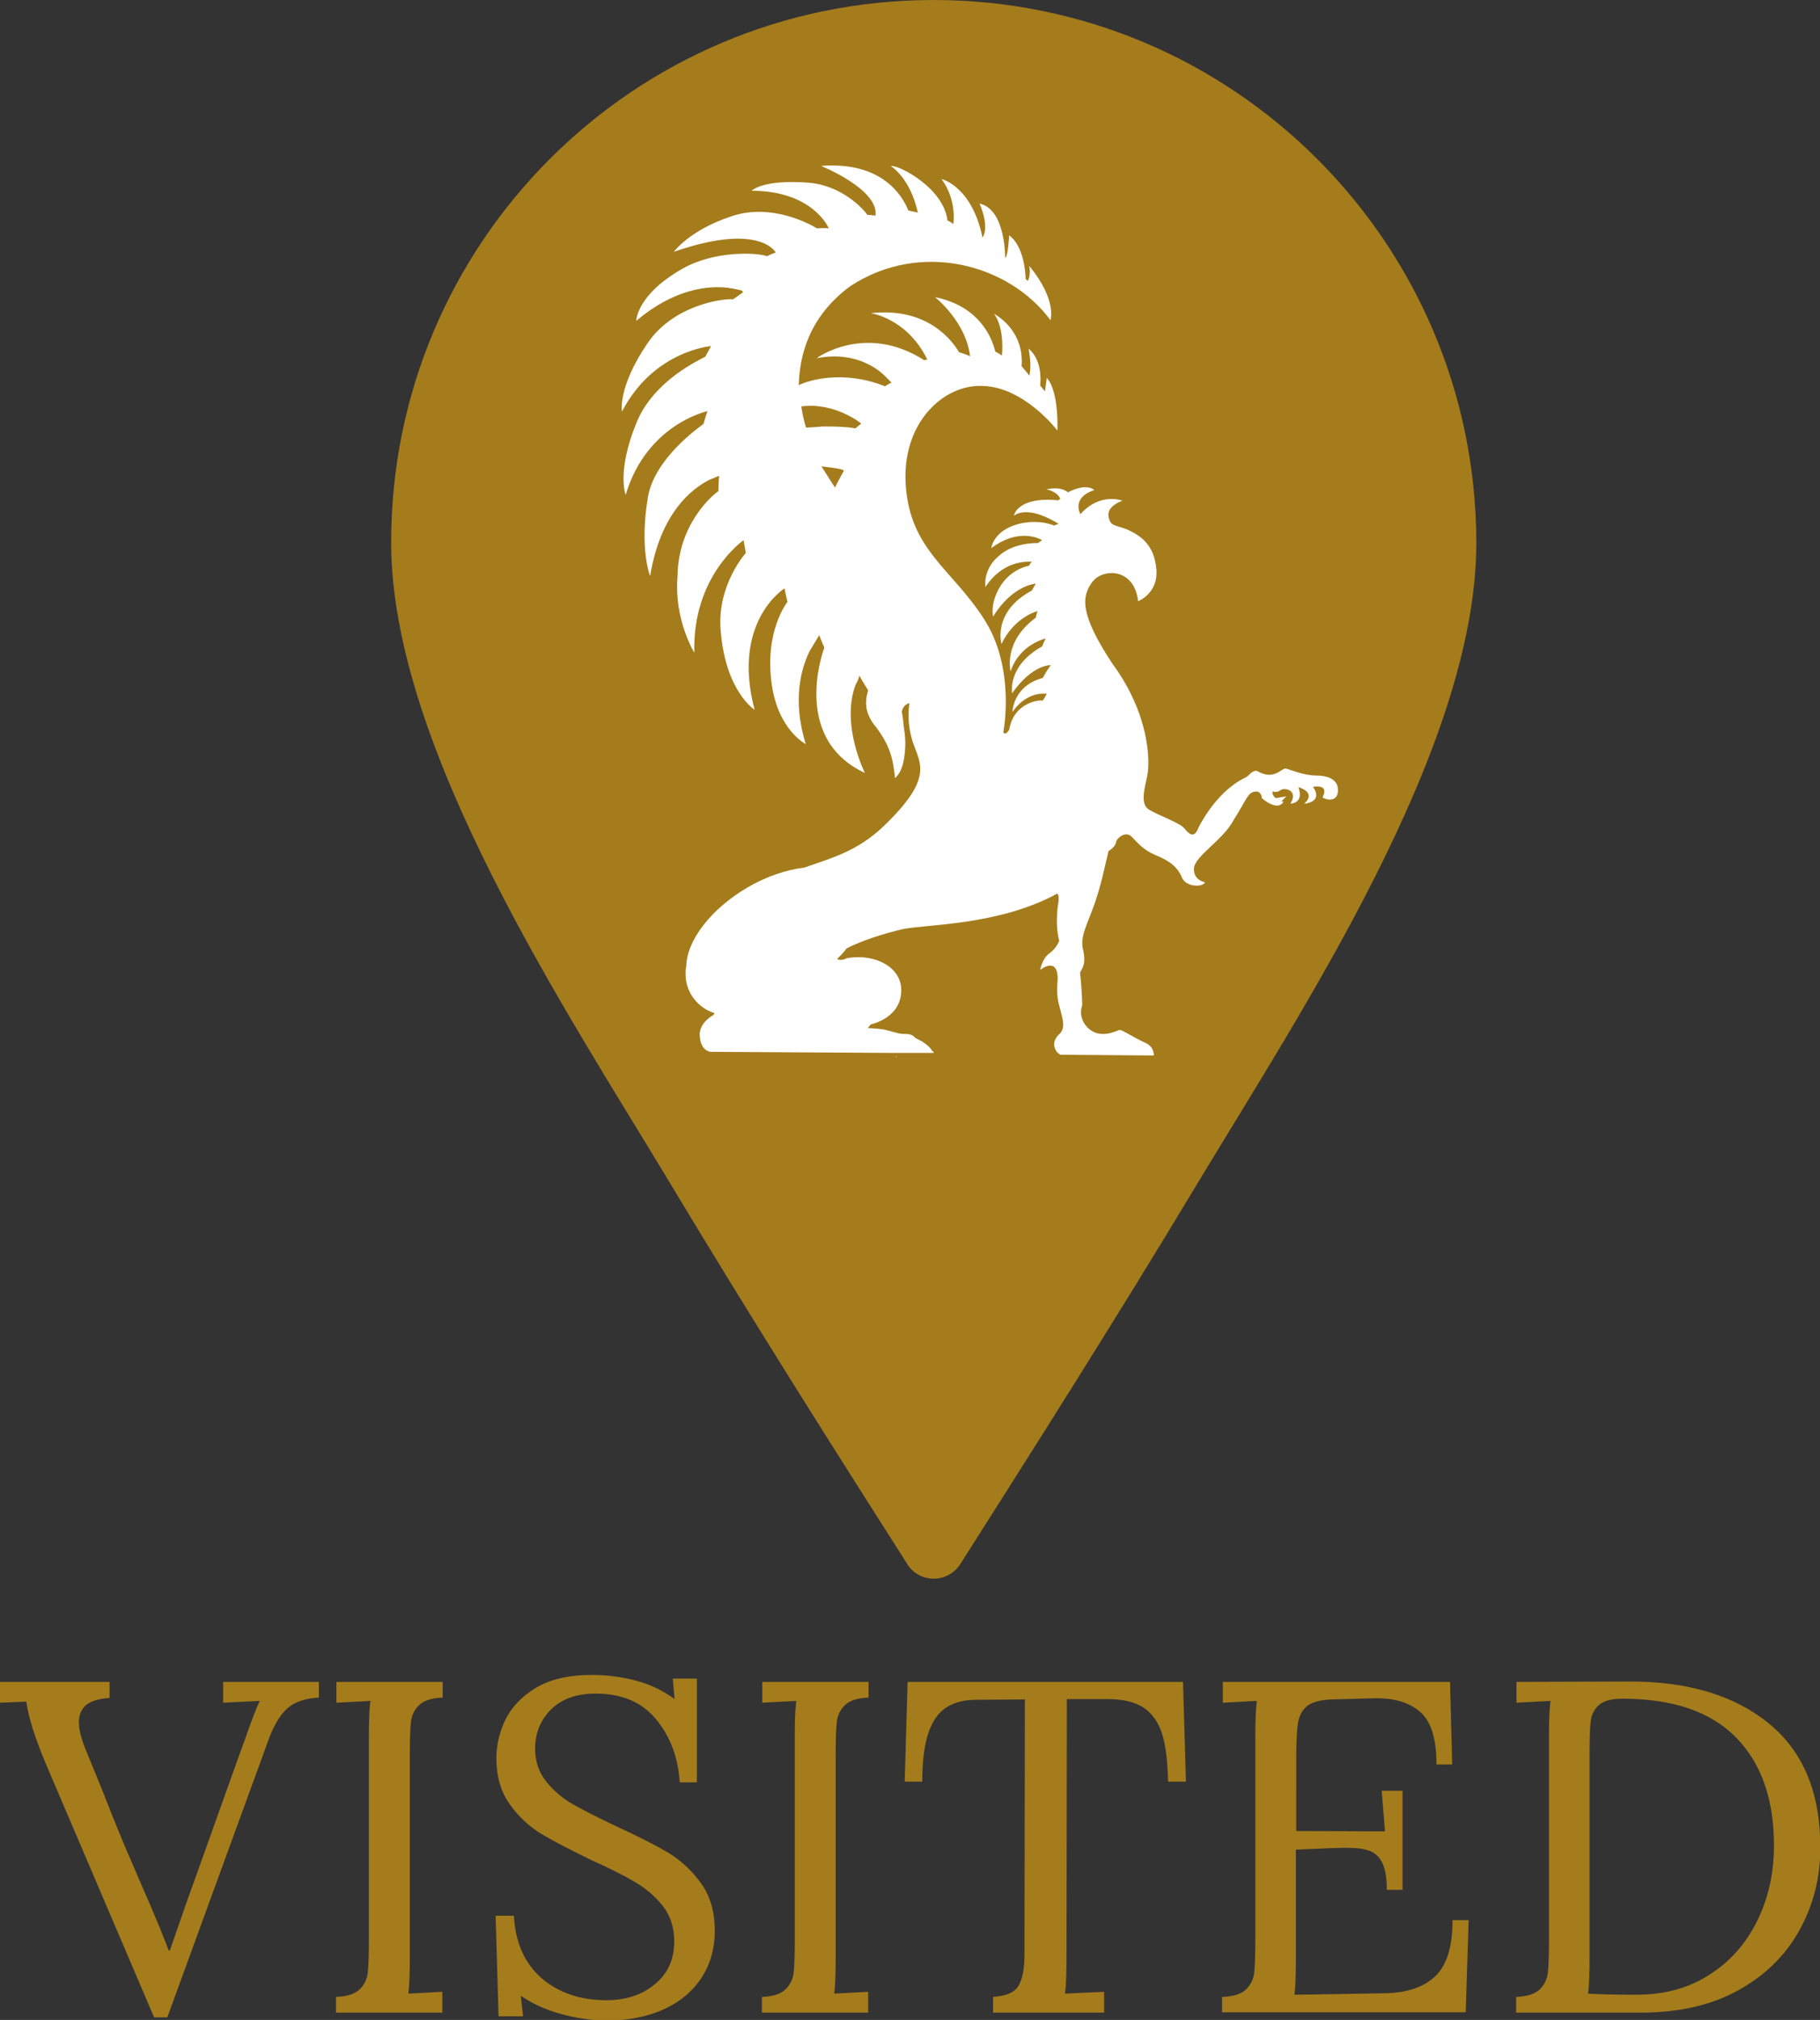 <?xml version="1.0" encoding="utf-8"?>
<!-- Generator: Adobe Illustrator 24.2.3, SVG Export Plug-In . SVG Version: 6.00 Build 0)  -->
<svg version="1.1" id="Layer_1" xmlns="http://www.w3.org/2000/svg" xmlns:xlink="http://www.w3.org/1999/xlink" x="0px" y="0px"
	 viewBox="0 0 498.3 552.7" style="enable-background:new 0 0 498.3 552.7;" xml:space="preserve">
<rect x="0" y="0" width="498.3" height="552.7" fill="#333333" stroke="none"/>
<style type="text/css">
	.st0{fill:#A57C1C;}
	.st1{fill:#FFFFFF;}
</style>
<g>
	<g>
		<path class="st0" d="M248.3,427.8c-18.5-29-42.6-67-64.8-104c-28.3-47-76.4-119.3-76.4-175.3C107,66.5,173.5,0,255.6,0
			c82,0,148.6,66.5,148.6,148.6c0,56-48.1,128.3-76.4,175.3c-22.3,37.1-46.4,75-64.9,104.1C259.4,433.4,251.5,433.2,248.3,427.8
			L248.3,427.8z"/>
	</g>
</g>
<g>
	<g>
		<path class="st1" d="M245.7,289.2L245.7,289.2l-0.5-0.2C245.2,289.2,245.4,289.2,245.7,289.2z"/>
		<path class="st1" d="M366.2,215.1c-0.6-1.9-2.6-2.9-5.9-2.9s-7-1.6-8.2-1.9s-3.2,3.5-8,0.6c-1.6,0-1.9,1.3-3.2,1.9
			c-1.3,0.6-7.5,3.7-12.7,13.5c-1.3,3.5-2.7,1.8-4,0.3c-1.1-1.4-7-3.5-9.5-5c-2.6-1.4-1.4-5.6-0.6-9.3c0.8-3.7,0.8-16.7-9.6-30.8
			c-9.1-13.8-8.3-18.4-5.4-22.3c2.9-3.8,11.5-3.8,12.5,5.3c0,0,5.6-2.1,5-8.8c-0.6-6.6-4.2-9-7.5-10.6c-3.5-1.6-5.1-0.8-5.6-3.8
			c-0.5-2.9,3.8-4.3,3.8-4.3s-6.1-2.4-11.5,3.7c0,0-2.6-4.5,3.8-6.6c0,0-1.9-2.1-7.2,0.6c-2.2-1.8-5.9-0.8-5.9-0.8
			c3,0.6,3.7,2.4,3.7,2.4h0.2c-0.2,0.2-0.5,0.5-0.6,0.6l0,0c-11.4-1.1-12.2,4.2-12.2,4.2c3.7-2.6,9.8,0.8,11.7,1.9
			c0.2,0.2,0.5,0.3,0.6,0.3c0,0-0.5,0.2-1.3,0.5l0,0c0,0-3.8-1.8-9.5-0.5c-7.2,1.8-7.7,6.7-7.7,6.7c6.7-5.1,12.2-3.2,13.9-2.2
			c-0.3,0.3-0.8,0.5-1.1,0.8l0,0c0,0-6.6-0.3-10.7,3.5c-4.5,3.7-3.7,8.5-3.7,8.5c4.6-6.9,10.6-7,12.7-6.9c-0.3,0.3-0.5,0.6-0.8,1.1
			c-1,0.2-5.3,1.3-8,5.9c-2.7,4.6-1.8,8-1.8,8c5.4-8.7,11.7-9,11.7-9l0,0l0,0c0,0-0.5,0.8-1.1,1.9l0,0c-10.9,5.8-8.3,14.6-8.3,14.6
			c3.2-6.7,8.7-8.7,9.9-9c-0.2,0.3-0.3,1-0.5,1.8c-9.1,6.7-6.9,14.7-6.9,14.7c2.4-7.4,9.6-9,9.6-9l0,0l0,0c0,0-0.5,1-1,2.2
			c-9.6,5.3-8.2,12.8-8.2,12.8c5.6-8,10.6-7.7,10.6-7.7s-1.1,1.4-2.2,3.5l0,0c-8.2,2.2-8.3,9.3-8.3,9.3c3-4.3,6.6-5,8.3-5h1.1
			c0,0-1,2.1-1.3,1.9c-0.3-0.2-7.7,0.2-9,8c0,0-1.1,1.8-1.6,0.6c0,0,3.5-17.5-5.4-31.1c-8.8-13.6-20-18.7-21.3-36.2
			c-1.3-17.3,10.4-27.9,21-27.4c11.5,0.3,20.5,12.2,20.5,12.2s0.5-10.7-2.9-14.4l-0.5,3.7c0,0-0.5-0.6-1.3-1.6
			c0.2-2.1,0.3-7.2-3.2-10.1c0,0,1,4.5,0.2,7.4c-0.3-0.5-1.1-1.4-2.1-2.6c0.8-10.1-7.5-14.3-7.5-14.3c3,4.2,2.1,11.4,2.1,11.4l0,0
			c0,0-0.6-0.5-1.8-1.1C272,94.1,269.3,84,256,81.3c0,0,8.5,6.7,9.6,16.2c0,0-1.1-0.6-3-1.1c-1.6-2.7-8.3-12.5-24.2-10.7
			c0,0,9.9,1.3,15.5,12.7c-0.2,0-0.5,0-0.8,0.2l0,0c-16.2-10.4-29.5-0.6-29.5-0.6c9.3-1.8,15.5,1.9,18.4,4.6l0,0l2.1,2.1l0,0l0,0
			l0,0c0,0-0.8,0.3-1.8,1l0,0c-11.5-4.6-21.1-1.6-23.6-0.3c0.2-8,2.7-18.7,14.1-27.1c19.4-12.7,43.6-5.9,54.8,9.3
			c0,0,1.9-5.3-5.6-14.6l-0.2-0.2c0.5,2.1-0.3,4.3-0.5,4c-0.2-0.2-0.3-0.3-0.5-0.5l0,0c0-1.6-0.5-9-4.5-11.9c0,0-0.3,5.9-1.1,6.2
			c0,0,0.2-13.3-7-14.9c2.9,6.9,0.8,9.3,0.8,9.3c-2.9-14.1-11.2-16-11.2-16c4.3,5.9,3.2,12.3,3.2,12.3s-0.6-0.5-1.6-1
			c-1-8.7-13-15.1-15.5-14.9c4.8,3.5,6.7,9.6,7.4,12.8c-0.6-0.2-1.4-0.3-2.6-0.6c-1.6-4-7.2-13.5-23.9-12.2c0,0,15.9,6.4,14.9,13.6
			c-0.3,0-1.1-0.2-2.2-0.2c-1.3-1.8-7-8-16-8.8c-12.8-1-15.7,2.2-15.7,2.2c16.7,0,21.1,10.1,21.1,10.3l0,0c0,0-1.3-0.2-3.2,0
			c-2.1-1.3-12.5-6.9-23.2-3.4c-11.7,3.8-16,9.8-16,9.8c23.6-8.2,27.9,0.2,27.9,0.2s-1,0.3-2.4,1c-2.7-1-14.3-1.6-23.1,3.4
			c-12.7,7.2-12.7,14.3-12.7,14.3c10.4-8.8,19.5-9.6,24.7-9.1l0,0l0,0c2.6,0.3,4,0.8,4.2,0.8c0.2,0.2,0.3,0.3,0.3,0.5
			c0,0-1.1,0.8-2.7,1.9c-2.4-0.3-16.2,1.4-23.4,12c-8.3,12.2-7,18.7-7,18.7c8.7-16.7,24.4-17.9,24.4-17.9s-0.6,1.1-1.6,2.9
			c-2.4,1.3-13.8,6.6-18.6,17.5c-5.8,13.8-3.2,20.3-3.2,20.3c5.8-19.4,22.4-22.9,22.4-22.9s-0.5,1.4-1.1,3.5
			c-4,2.9-13.6,10.7-15.2,20c-2.4,14.3,0.6,21.6,0.6,21.6c2.9-17.6,11.7-24,16.2-26.3l2.7-1.1c0,0-0.2,1.8-0.2,4.2
			c-1.6,1-11.1,9.1-11.2,23.4c-1,11.7,4.6,20.8,4.6,20.8c-0.6-21.1,13.5-30.8,13.5-30.8s0.2,1.4,0.6,3.5l0,0c0,0-7.9,8.7-6.9,21.1
			c1.3,16.8,9.3,21.8,9.3,21.8c-6.4-24.2,8.2-33.2,8.2-33.2s0.3,1.6,0.8,3.7c0,0-6.4,7.9-4.3,22.6c1.8,12.5,9.3,16.3,9.3,16.3
			c-3.7-12-1.3-20.7,1.1-25.5l0,0l2.6-4.3l0,0c0,0,0.5,1.4,1.4,3.4c0,0-9.5,24.7,11.1,34.3c0,0-6.6-13.1-2.6-24
			c0.8-1.4,1.1-2.6,1.1-2.6l0,0c0,0,1,1.8,2.4,4l0,0c0,0-0.8,2.1-0.5,4.5l0,0c0,0.5,0.2,1,0.3,1.4c0,0.3,0.2,0.5,0.3,0.8
			c0,0.2,0.2,0.3,0.2,0.5c0.5,1,1,1.9,1.9,2.9c1.4,1.9,2.9,4.2,3.8,6.9c1,2.9,1.1,5.3,1.3,6.4c0,0.2,0,0.5,0,0.6
			c0,0,2.2-1.3,2.7-6.7c0.2-1.8,0.3-4-0.2-6.9c-0.2-1.8-0.3-3.2-0.6-4.5c0.2-1.1,0.8-2.1,2.1-2.4c0,0-1,5,1,10.9
			c2.1,5.9,5.4,9.8-8,22.7c-7.2,6.9-14.1,8.7-21.8,11.4c-5,0.6-10.3,2.4-15.5,5.4c-10.1,5.9-16.7,14.6-16.8,21.6
			c-0.2,0.6-0.2,1.3-0.2,2.1c0,5.1,3.4,9.3,7.9,10.7c0,0.2-0.2,0.3-0.2,0.5c0,0-4.2,2.1-3.8,5.9c0.3,4,2.9,4.2,2.9,4.2l49.7,0.3
			c0,0,0,0-0.2,0h1h-0.2h10.9l-0.3-0.5h-0.2c0,0-0.2-1-2.7-2.6l0,0l0,0c-0.5-0.3-1.1-0.6-1.9-1c-0.8-1.1-2.1-1.1-3.4-1.1
			c-1.3,0-4.2-1.1-5.8-1.3s-3.8-0.3-3.8-0.3l0.8-1c0,0,9.1-1.8,8.3-10.4c-0.8-6.1-8.3-9-14.9-7.7c-1.1,0.6-2.1,0.5-2.6,0.2
			c1-1,1.9-1.9,2.6-2.9c3.4-1.8,9.8-4,15.5-5.3c6.6-1.3,26.1-1,42-9.6c0.8-0.3,0.5,2.2,0.5,2.2s-1.1,5.6,0.2,10.6
			c0,0-0.6,1.9-2.6,3.4c-2.1,1.4-2.6,4.6-2.6,4.6s4.6-3.8,4.8,2.2c-0.3,3.8-0.2,5.4,0.5,7.9c0.6,2.6,1.9,5.6,0,7.4
			c-1.8,1.6-1.9,3.5-0.6,5.1l0,0l0.8,0.6l25.6,0.2c0-1-0.3-2.6-2.4-3.5c-2.9-1.3-6.2-3.5-6.9-3.5c-0.6,0-5.4,3-9-0.8
			c-2.6-2.9-1.3-5.9-1.3-5.9s0-3.7-0.6-9c0.5-1,1.8-2.2,0.8-6.4c-0.8-3.4,1.1-6.6,3-11.9c1.9-5.3,2.7-9.5,4-14.9
			c1.1-0.8,1.9-1.4,2.1-2.6c0.2-1,2.6-3,4.2-1.4c1.6,1.6,3,3.5,6.4,5c3.4,1.4,6.1,2.9,7.5,6.4c1.3,2.6,5.9,2.4,6.2,1.1
			c0,0-3.2-0.5-3-3.8c0.2-3.4,8-7.7,10.9-13.3c3.4-5.3,3.8-7.5,5.8-7.7c1.8-0.3,1.9,1.8,1.9,1.8s4.2,3.8,5.9,1c0,0-0.2,0-0.5-0.2
			l1.3-1.3l-2.9,0.5c-0.6-0.5-1.1-1.1-0.8-1.9c0,0,0.8,0.6,2.1-0.3c1.1-0.8,5,0,2.7,3.7c0,0,3.8,0,2.2-4.5c0,0,5.1,1.3,1.6,4.5
			c0,0,5.3-0.3,2.4-4.6c0,0,4.6-1,2.6,2.9C363.5,219.1,367,219.5,366.2,215.1z M265.7,98.3L265.7,98.3L265.7,98.3L265.7,98.3z
			 M231,128.7v0.2l0,0l0,0l0,0c-0.5,0.8-2.4,4.5-2.4,4.5s-2.2-3.4-3.7-5.8C229.2,128.1,230.6,128.4,231,128.7z M235.8,115.9
			c0,0-0.6,0.5-1.6,1.3c-2.9-0.5-6.4-0.5-8-0.5H226c-0.5,0-0.8,0-0.8,0c-2.1,0.2-4.5,0.3-4.5,0.3s-0.8-2.2-1.3-5.8
			C228.7,110,235.8,115.9,235.8,115.9z M236.3,185.4L236.3,185.4L236.3,185.4L236.3,185.4z"/>
	</g>
</g>
<g>
	<path class="st0" d="M12.8,483.2c-3.1-7.3-5-13.2-5.6-17.6L0,465.9v-5.7h30v4.3l-0.1,0.1c-2.8,0.2-4.9,0.8-6.3,1.9
		c-1.3,1.1-2,2.7-2,4.7c0,2,0.6,4.4,1.8,7.4l3.4,8.3c0.9,2.2,2.2,5.4,3.9,9.8c1.8,4.4,3.4,8.4,5,12l3.4,7.9
		c3.4,7.7,5.7,13.4,7.1,17.1h0.3l4.8-13.8l1.7-4.7l11.4-31.9l3-8.3c1.6-4.7,2.9-7.8,3.7-9.6l-10,0.5v-5.7h26.2v4.3
		c-3.8,0.2-6.7,1.2-8.7,3c-2,1.8-3.9,5-5.5,9.7l-27.3,74.8h-3.6L12.8,483.2z"/>
	<path class="st0" d="M92,546.4c3-0.1,5.2-0.8,6.5-2.1s2-2.8,2.2-4.6c0.2-1.8,0.3-4.8,0.3-9.2v-55.8c0-3.6,0.1-6.7,0.4-9.3l-9.3,0.5
		v-5.7h29.1v4.3c-3,0.1-5.2,0.8-6.5,2.1c-1.3,1.3-2,2.8-2.2,4.6c-0.2,1.8-0.3,4.8-0.3,9.2v54.9c0,4.6-0.1,8-0.4,10.2l9.3-0.5v5.7H92
		V546.4z"/>
	<path class="st0" d="M153.4,551c-4.1-1.1-7.7-2.8-10.8-4.9l0.6,5.6h-6.7l-0.8-27.5h5c0.4,7.4,3,13.1,7.6,17.1c4.7,4,10.6,6,17.7,6
		c5.3,0,9.7-1.4,13.2-4.3c3.6-2.9,5.4-6.8,5.4-11.8c0-3.7-1-6.9-3-9.5c-2-2.6-4.5-4.8-7.5-6.6c-3-1.8-7-3.8-12.1-6.1
		c-5.8-2.8-10.4-5.2-13.8-7.2c-3.4-2.1-6.3-4.8-8.7-8.2c-2.4-3.4-3.6-7.6-3.6-12.6c0-3.4,0.8-6.9,2.4-10.3c1.6-3.4,4.4-6.4,8.3-8.8
		c3.9-2.4,9.1-3.6,15.6-3.6c3.9,0,7.8,0.5,11.7,1.5c3.9,1,7.5,2.7,10.8,5.1l-0.5-5.6h6.6v28.4h-4.7c-0.4-6.8-2.6-12.6-6.5-17.3
		c-3.9-4.7-9.4-7-16.5-7c-5.2,0-9.2,1.4-12.2,4.3c-2.9,2.9-4.4,6.5-4.4,10.8c0,3.4,1,6.4,3,8.9c2,2.5,4.4,4.6,7.2,6.2
		c2.8,1.6,6.9,3.7,12,6.1c5.9,2.7,10.6,5.1,14.2,7.2c3.6,2.2,6.6,5,9.1,8.5c2.5,3.5,3.7,7.8,3.7,12.9c0,4.8-1.2,9.1-3.6,12.8
		c-2.4,3.7-5.8,6.6-10.4,8.7c-4.6,2.1-10,3.1-16.3,3.1C161.5,552.7,157.5,552.2,153.4,551z"/>
	<path class="st0" d="M208.6,546.4c3-0.1,5.2-0.8,6.5-2.1c1.3-1.3,2-2.8,2.2-4.6c0.2-1.8,0.3-4.8,0.3-9.2v-55.8
		c0-3.6,0.1-6.7,0.4-9.3l-9.3,0.5v-5.7h29.1v4.3c-3,0.1-5.2,0.8-6.5,2.1c-1.3,1.3-2,2.8-2.2,4.6c-0.2,1.8-0.3,4.8-0.3,9.2v54.9
		c0,4.6-0.1,8-0.4,10.2l9.3-0.5v5.7h-29.1V546.4z"/>
	<path class="st0" d="M271.7,546.4c3.7-0.2,6.1-1.2,7.2-3.1c1.1-1.9,1.6-4.8,1.6-8.8v-4l0.1-65.5l-13.3,0.1c-5.3,0-9.2,1.8-11.4,5.4
		c-2.3,3.6-3.4,9.2-3.4,17h-4.8l0.8-27.3h75.4l0.8,27.3h-4.9c-0.1-5.4-0.6-9.8-1.6-13c-1-3.2-2.7-5.6-5-7.2
		c-2.4-1.6-5.8-2.4-10.1-2.4h-11l-0.1,70.4c0,4.6-0.1,8-0.4,10.2l10.7-0.5v5.7h-30.4V546.4z"/>
	<path class="st0" d="M334.7,546.4c3-0.1,5.2-0.8,6.5-2.1c1.3-1.3,2-2.8,2.2-4.6c0.2-1.8,0.3-4.8,0.3-9.2v-55.8
		c0-3.6,0.1-6.7,0.4-9.3l-9.3,0.5v-5.7h62.2l0.6,22.6h-4.3c0-7.1-1.5-11.9-4.6-14.5c-3.1-2.6-7.3-3.8-12.9-3.6l-11.1,0.3
		c-3.1,0.1-5.3,0.7-6.7,1.7c-1.4,1.1-2.2,2.6-2.6,4.5c-0.3,1.9-0.5,5-0.5,9.1V501l24.3,0.1l-0.9-11.1h5.7v27.1h-4.3
		c0-3.2-0.4-5.6-1.2-7.3c-0.8-1.7-2-2.8-3.6-3.4c-1.6-0.6-3.8-0.8-6.7-0.8l-4,0.1l-9.4,0.4v29.6c0,4.5-0.1,7.8-0.4,10.1l24.7-0.4
		c6-0.1,10.6-1.6,13.8-4.6c3.2-3,4.8-8.1,4.8-15.4h4.4l-0.8,25.2h-66.7V546.4z"/>
	<path class="st0" d="M415.1,546.4c3-0.1,5.2-0.8,6.5-2.1c1.3-1.3,2-2.8,2.2-4.6c0.2-1.8,0.3-4.8,0.3-9.2v-55.8
		c0-3.6,0.1-6.7,0.4-9.3l-9.3,0.5v-5.7l30.5-0.1c16.2-0.1,29,3.7,38.5,11.4c9.5,7.7,14.2,19,14.2,34.1c0,8.1-1.9,15.6-5.7,22.5
		c-3.8,6.9-9.4,12.4-16.8,16.5c-7.4,4.1-16.3,6.1-26.8,6.1h-34V546.4z M467.9,540.4c5.6-3.5,10-8.4,13.1-14.6
		c3.1-6.2,4.7-13.1,4.7-20.8c0-12.6-3.4-22.4-10.3-29.5c-6.9-7.1-17.3-10.7-31.2-10.7c-3,0-5.2,0.6-6.5,1.8c-1.3,1.2-2,2.7-2.2,4.5
		c-0.2,1.8-0.3,4.8-0.3,9.2v55.1c0,4.5-0.1,7.8-0.4,10.1c3,0.2,7.6,0.3,13.8,0.3C455.9,545.7,462.3,544,467.9,540.4z"/>
</g>
</svg>
